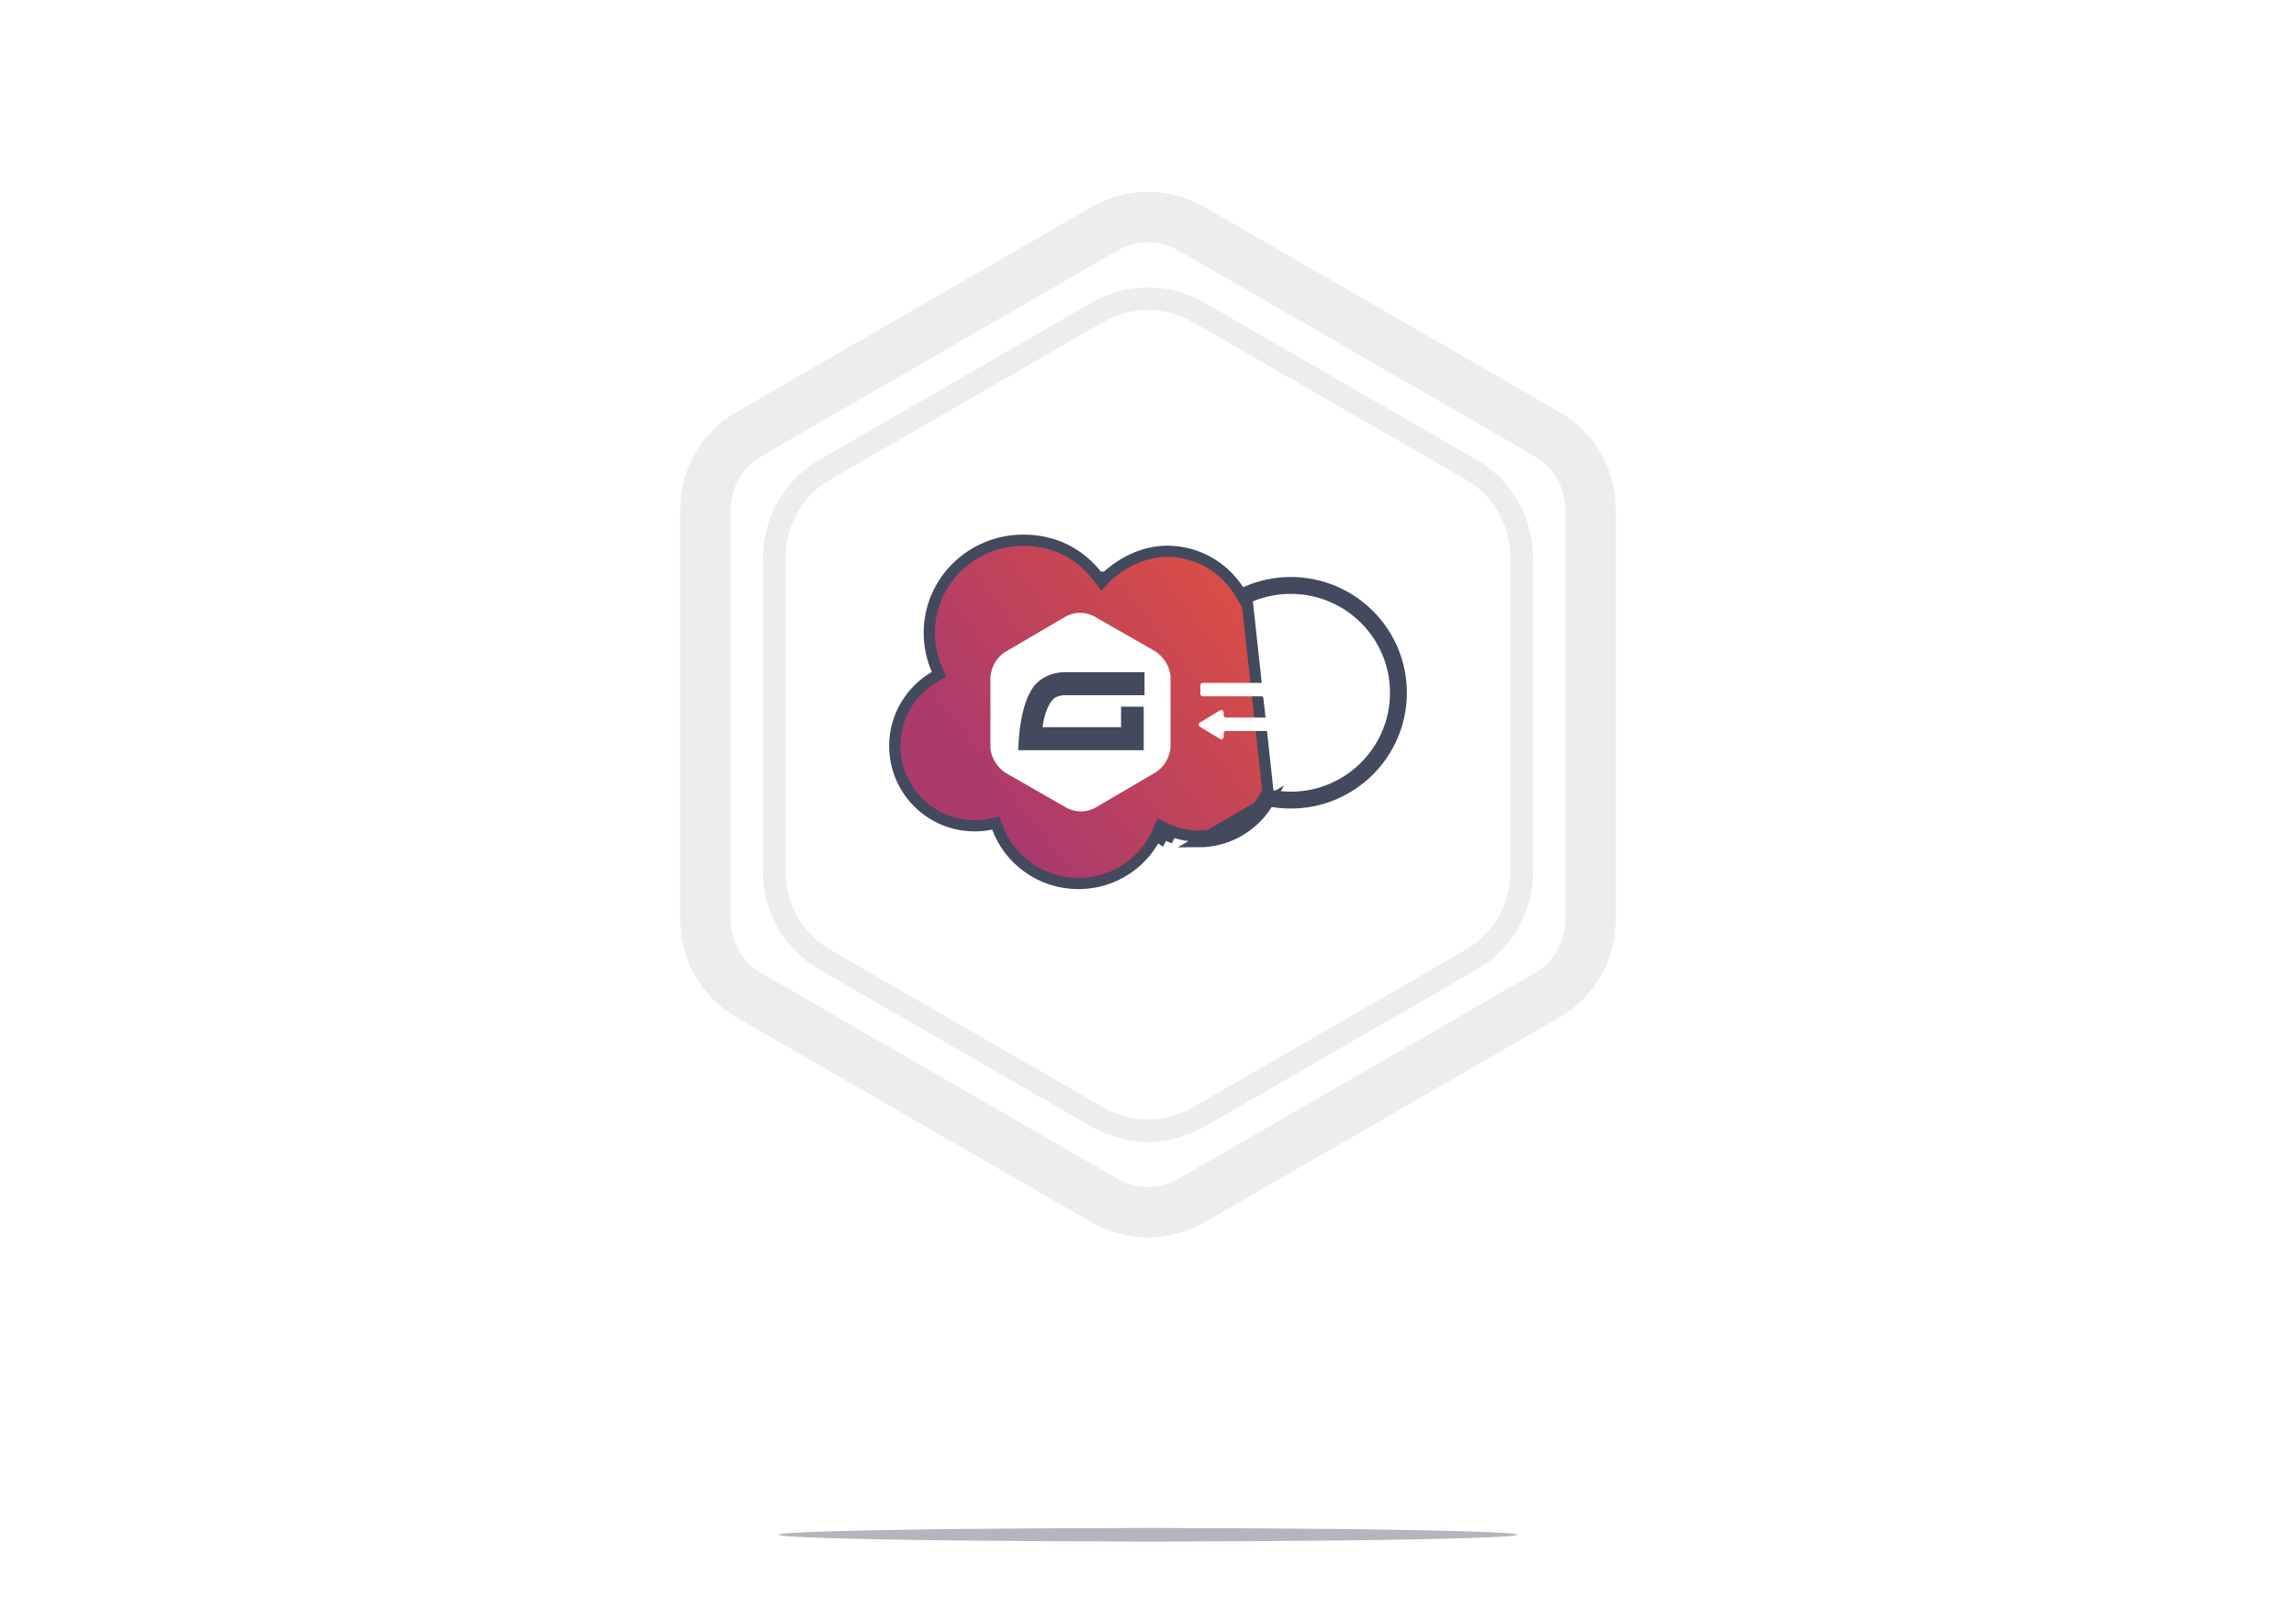 <?xml version="1.0" encoding="UTF-8"?> <svg xmlns="http://www.w3.org/2000/svg" width="408" height="284" viewBox="0 0 408 284" fill="none"><path d="M0 16C0 7.163 7.163 0 16 0H392C400.837 0 408 7.163 408 16V283.93H0V16Z" fill="white"></path><path d="M196.25 40.671C201.046 37.902 206.954 37.902 211.75 40.671L274.888 77.124C279.684 79.892 282.638 85.009 282.638 90.547V163.453C282.638 168.991 279.684 174.108 274.888 176.876L211.75 213.329C206.954 216.098 201.046 216.098 196.25 213.329L133.112 176.876C128.316 174.108 125.362 168.991 125.362 163.453V90.547C125.362 85.009 128.316 79.892 133.112 77.124L196.25 40.671Z" stroke="#EDEDEF" stroke-width="9"></path><path d="M195 55.506C200.569 52.29 207.431 52.29 213 55.506L261.416 83.459C266.985 86.674 270.416 92.616 270.416 99.047V154.953C270.416 161.384 266.985 167.326 261.416 170.541L213 198.494C207.431 201.71 200.569 201.71 195 198.494L146.584 170.541C141.015 167.326 137.584 161.384 137.584 154.953V99.047C137.584 92.616 141.015 86.674 146.584 83.459L195 55.506Z" stroke="#EDEDEF" stroke-width="4"></path><g data-figma-bg-blur-radius="12"><path d="M225.493 142.3C226.757 142.549 228.047 142.681 229.371 142.681C240.206 142.681 249 133.918 249 123.105C249 112.293 240.206 103.53 229.371 103.53C226.64 103.529 223.94 104.098 221.447 105.2L225.493 142.3ZM225.493 142.3C223.035 146.632 218.337 149.575 212.987 149.575L225.493 142.3ZM206.7 148.146C207.001 148.291 207.306 148.426 207.615 148.549C207.616 148.547 207.618 148.544 207.619 148.542L206.7 148.146ZM206.7 148.146L206.266 149.047C206.269 149.049 206.273 149.05 206.276 149.052C206.427 148.755 206.568 148.453 206.7 148.146ZM195.077 102.488L195.789 103.412L196.592 102.569L196.592 102.568L196.593 102.568L196.593 102.568L196.593 102.568L196.599 102.562C196.605 102.555 196.616 102.545 196.631 102.529C196.661 102.499 196.708 102.453 196.773 102.392C196.901 102.27 197.096 102.091 197.352 101.875C197.866 101.441 198.623 100.86 199.584 100.278C201.511 99.11 204.215 97.967 207.402 97.967C213.042 97.967 217.936 101.062 220.578 105.695L221.025 106.48L221.851 106.115C224.216 105.069 226.779 104.529 229.371 104.53H229.371C239.656 104.53 248 112.848 248 123.105C248 133.363 239.656 141.681 229.371 141.681C228.114 141.681 226.888 141.556 225.686 141.319L224.979 141.18L224.623 141.807C222.336 145.837 217.964 148.575 212.987 148.575L212.985 148.575C210.957 148.579 208.956 148.124 207.134 147.246L206.194 146.792L205.782 147.751C203.444 153.18 197.997 157 191.653 157C185.023 157 179.406 152.87 177.241 147.069L176.941 146.264L176.1 146.44C175.141 146.64 174.162 146.741 173.182 146.74H173.181C165.341 146.74 159 140.377 159 132.563C159 127.315 161.852 122.742 166.094 120.266L166.865 119.817L166.506 119.001C165.6 116.936 165.134 114.71 165.136 112.46V112.459C165.136 103.369 172.6 96 181.825 96C187.235 96 191.802 98.238 195.077 102.488Z" fill="url(#paint0_linear_5402_862)"></path><path d="M225.493 142.3C226.757 142.549 228.047 142.681 229.371 142.681C240.206 142.681 249 133.918 249 123.105C249 112.293 240.206 103.53 229.371 103.53C226.64 103.529 223.94 104.098 221.447 105.2L225.493 142.3ZM225.493 142.3C223.035 146.632 218.337 149.575 212.987 149.575L225.493 142.3ZM206.7 148.146C207.001 148.291 207.306 148.426 207.615 148.549C207.616 148.547 207.618 148.544 207.619 148.542L206.7 148.146ZM206.7 148.146L206.266 149.047C206.269 149.049 206.273 149.05 206.276 149.052C206.427 148.755 206.568 148.453 206.7 148.146ZM195.077 102.488L195.789 103.412L196.592 102.569L196.592 102.568L196.593 102.568L196.593 102.568L196.593 102.568L196.599 102.562C196.605 102.555 196.616 102.545 196.631 102.529C196.661 102.499 196.708 102.453 196.773 102.392C196.901 102.27 197.096 102.091 197.352 101.875C197.866 101.441 198.623 100.86 199.584 100.278C201.511 99.11 204.215 97.967 207.402 97.967C213.042 97.967 217.936 101.062 220.578 105.695L221.025 106.48L221.851 106.115C224.216 105.069 226.779 104.529 229.371 104.53H229.371C239.656 104.53 248 112.848 248 123.105C248 133.363 239.656 141.681 229.371 141.681C228.114 141.681 226.888 141.556 225.686 141.319L224.979 141.18L224.623 141.807C222.336 145.837 217.964 148.575 212.987 148.575L212.985 148.575C210.957 148.579 208.956 148.124 207.134 147.246L206.194 146.792L205.782 147.751C203.444 153.18 197.997 157 191.653 157C185.023 157 179.406 152.87 177.241 147.069L176.941 146.264L176.1 146.44C175.141 146.64 174.162 146.741 173.182 146.74H173.181C165.341 146.74 159 140.377 159 132.563C159 127.315 161.852 122.742 166.094 120.266L166.865 119.817L166.506 119.001C165.6 116.936 165.134 114.71 165.136 112.46V112.459C165.136 103.369 172.6 96 181.825 96C187.235 96 191.802 98.238 195.077 102.488Z" fill="url(#paint1_linear_5402_862)"></path><path d="M225.493 142.3C226.757 142.549 228.047 142.681 229.371 142.681C240.206 142.681 249 133.918 249 123.105C249 112.293 240.206 103.53 229.371 103.53C226.64 103.529 223.94 104.098 221.447 105.2L225.493 142.3ZM225.493 142.3C223.035 146.632 218.337 149.575 212.987 149.575L225.493 142.3ZM206.7 148.146C207.001 148.291 207.306 148.426 207.615 148.549C207.616 148.547 207.618 148.544 207.619 148.542L206.7 148.146ZM206.7 148.146L206.266 149.047C206.269 149.049 206.273 149.05 206.276 149.052C206.427 148.755 206.568 148.453 206.7 148.146ZM195.077 102.488L195.789 103.412L196.592 102.569L196.592 102.568L196.593 102.568L196.593 102.568L196.593 102.568L196.599 102.562C196.605 102.555 196.616 102.545 196.631 102.529C196.661 102.499 196.708 102.453 196.773 102.392C196.901 102.27 197.096 102.091 197.352 101.875C197.866 101.441 198.623 100.86 199.584 100.278C201.511 99.11 204.215 97.967 207.402 97.967C213.042 97.967 217.936 101.062 220.578 105.695L221.025 106.48L221.851 106.115C224.216 105.069 226.779 104.529 229.371 104.53H229.371C239.656 104.53 248 112.848 248 123.105C248 133.363 239.656 141.681 229.371 141.681C228.114 141.681 226.888 141.556 225.686 141.319L224.979 141.18L224.623 141.807C222.336 145.837 217.964 148.575 212.987 148.575L212.985 148.575C210.957 148.579 208.956 148.124 207.134 147.246L206.194 146.792L205.782 147.751C203.444 153.18 197.997 157 191.653 157C185.023 157 179.406 152.87 177.241 147.069L176.941 146.264L176.1 146.44C175.141 146.64 174.162 146.741 173.182 146.74H173.181C165.341 146.74 159 140.377 159 132.563C159 127.315 161.852 122.742 166.094 120.266L166.865 119.817L166.506 119.001C165.6 116.936 165.134 114.71 165.136 112.46V112.459C165.136 103.369 172.6 96 181.825 96C187.235 96 191.802 98.238 195.077 102.488Z" stroke="#434A5D" stroke-width="2"></path></g><path data-figma-bg-blur-radius="2.50038" fill-rule="evenodd" clip-rule="evenodd" d="M224.564 124.793C224.564 125.117 224.919 125.317 225.197 125.149L228.8 122.961C229.067 122.799 229.067 122.411 228.8 122.249L225.197 120.061C224.919 119.893 224.564 120.092 224.564 120.417V120.936C224.564 121.166 224.378 121.353 224.147 121.353H213.727C213.497 121.353 213.31 121.539 213.31 121.769V123.316C213.31 123.547 213.497 123.733 213.727 123.733H224.147C224.378 123.733 224.564 123.92 224.564 124.15V124.793Z" fill="white"></path><path data-figma-bg-blur-radius="2.50038" fill-rule="evenodd" clip-rule="evenodd" d="M217.436 130.957C217.436 131.281 217.081 131.481 216.803 131.313L213.201 129.125C212.933 128.963 212.933 128.575 213.201 128.413L216.803 126.225C217.081 126.057 217.436 126.257 217.436 126.581V127.101C217.436 127.331 217.623 127.518 217.853 127.518H228.274C228.504 127.518 228.69 127.704 228.69 127.934V129.481C228.69 129.711 228.504 129.898 228.274 129.898H217.853C217.623 129.898 217.436 130.085 217.436 130.315V130.957Z" fill="white"></path><path d="M208 132.793C207.855 134.536 206.982 136.134 205.527 137.151L194.618 143.543C193.018 144.414 191.127 144.414 189.527 143.543L178.618 137.296C177.164 136.28 176.145 134.682 176 132.939V120.301C176.145 118.557 177.018 116.96 178.473 115.943L189.382 109.551C190.982 108.68 192.873 108.68 194.473 109.551L205.382 115.797C206.836 116.814 207.855 118.412 208 120.155V132.793Z" fill="white"></path><path d="M189.145 123.537H203.382V119.453H189.145C187.276 119.453 185.407 120.182 184.112 121.495C180.949 124.85 180.949 133.309 180.949 133.309H203.238V125.579H199.211V129.225H185.263C185.407 127.912 185.982 125.433 187.132 124.266C187.564 123.829 188.426 123.537 189.145 123.537Z" fill="#434A5D"></path><g filter="url(#filter3_f_5402_862)"><ellipse cx="204" cy="272.726" rx="65.614" ry="1.193" fill="#B4B6BD"></ellipse></g><g filter="url(#filter4_f_5402_862)"><ellipse cx="204.493" cy="272.726" rx="29.6" ry="1.193" fill="#B4B6BD"></ellipse></g><defs><clipPath id="bgblur_0_5402_862_clip_path" transform="translate(-146 -83)"><path d="M225.493 142.3C226.757 142.549 228.047 142.681 229.371 142.681C240.206 142.681 249 133.918 249 123.105C249 112.293 240.206 103.53 229.371 103.53C226.64 103.529 223.94 104.098 221.447 105.2L225.493 142.3ZM225.493 142.3C223.035 146.632 218.337 149.575 212.987 149.575L225.493 142.3ZM206.7 148.146C207.001 148.291 207.306 148.426 207.615 148.549C207.616 148.547 207.618 148.544 207.619 148.542L206.7 148.146ZM206.7 148.146L206.266 149.047C206.269 149.049 206.273 149.05 206.276 149.052C206.427 148.755 206.568 148.453 206.7 148.146ZM195.077 102.488L195.789 103.412L196.592 102.569L196.592 102.568L196.593 102.568L196.593 102.568L196.593 102.568L196.599 102.562C196.605 102.555 196.616 102.545 196.631 102.529C196.661 102.499 196.708 102.453 196.773 102.392C196.901 102.27 197.096 102.091 197.352 101.875C197.866 101.441 198.623 100.86 199.584 100.278C201.511 99.11 204.215 97.967 207.402 97.967C213.042 97.967 217.936 101.062 220.578 105.695L221.025 106.48L221.851 106.115C224.216 105.069 226.779 104.529 229.371 104.53H229.371C239.656 104.53 248 112.848 248 123.105C248 133.363 239.656 141.681 229.371 141.681C228.114 141.681 226.888 141.556 225.686 141.319L224.979 141.18L224.623 141.807C222.336 145.837 217.964 148.575 212.987 148.575L212.985 148.575C210.957 148.579 208.956 148.124 207.134 147.246L206.194 146.792L205.782 147.751C203.444 153.18 197.997 157 191.653 157C185.023 157 179.406 152.87 177.241 147.069L176.941 146.264L176.1 146.44C175.141 146.64 174.162 146.741 173.182 146.74H173.181C165.341 146.74 159 140.377 159 132.563C159 127.315 161.852 122.742 166.094 120.266L166.865 119.817L166.506 119.001C165.6 116.936 165.134 114.71 165.136 112.46V112.459C165.136 103.369 172.6 96 181.825 96C187.235 96 191.802 98.238 195.077 102.488Z"></path></clipPath><clipPath id="bgblur_1_5402_862_clip_path" transform="translate(-210.81 -117.5)"><path fill-rule="evenodd" clip-rule="evenodd" d="M224.564 124.793C224.564 125.117 224.919 125.317 225.197 125.149L228.8 122.961C229.067 122.799 229.067 122.411 228.8 122.249L225.197 120.061C224.919 119.893 224.564 120.092 224.564 120.417V120.936C224.564 121.166 224.378 121.353 224.147 121.353H213.727C213.497 121.353 213.31 121.539 213.31 121.769V123.316C213.31 123.547 213.497 123.733 213.727 123.733H224.147C224.378 123.733 224.564 123.92 224.564 124.15V124.793Z"></path></clipPath><clipPath id="bgblur_2_5402_862_clip_path" transform="translate(-210.5 -123.664)"><path fill-rule="evenodd" clip-rule="evenodd" d="M217.436 130.957C217.436 131.281 217.081 131.481 216.803 131.313L213.201 129.125C212.933 128.963 212.933 128.575 213.201 128.413L216.803 126.225C217.081 126.057 217.436 126.257 217.436 126.581V127.101C217.436 127.331 217.623 127.518 217.853 127.518H228.274C228.504 127.518 228.69 127.704 228.69 127.934V129.481C228.69 129.711 228.504 129.898 228.274 129.898H217.853C217.623 129.898 217.436 130.085 217.436 130.315V130.957Z"></path></clipPath><filter id="filter3_f_5402_862" x="132.386" y="265.533" width="143.228" height="14.386" filterUnits="userSpaceOnUse" color-interpolation-filters="sRGB"><feFlood flood-opacity="0" result="BackgroundImageFix"></feFlood><feBlend mode="normal" in="SourceGraphic" in2="BackgroundImageFix" result="shape"></feBlend><feGaussianBlur stdDeviation="3" result="effect1_foregroundBlur_5402_862"></feGaussianBlur></filter><filter id="filter4_f_5402_862" x="168.893" y="265.533" width="71.201" height="14.386" filterUnits="userSpaceOnUse" color-interpolation-filters="sRGB"><feFlood flood-opacity="0" result="BackgroundImageFix"></feFlood><feBlend mode="normal" in="SourceGraphic" in2="BackgroundImageFix" result="shape"></feBlend><feGaussianBlur stdDeviation="3" result="effect1_foregroundBlur_5402_862"></feGaussianBlur></filter><linearGradient id="paint0_linear_5402_862" x1="203.5" y1="95" x2="203.5" y2="158" gradientUnits="userSpaceOnUse"><stop stop-color="white" stop-opacity="0.23"></stop><stop offset="0.434" stop-color="white" stop-opacity="0.38"></stop><stop offset="1" stop-color="white" stop-opacity="0.66"></stop></linearGradient><linearGradient id="paint1_linear_5402_862" x1="176.004" y1="140.563" x2="233.447" y2="96.118" gradientUnits="userSpaceOnUse"><stop stop-color="#AB3A6C"></stop><stop offset="0.99" stop-color="#E6533A"></stop></linearGradient></defs></svg> 